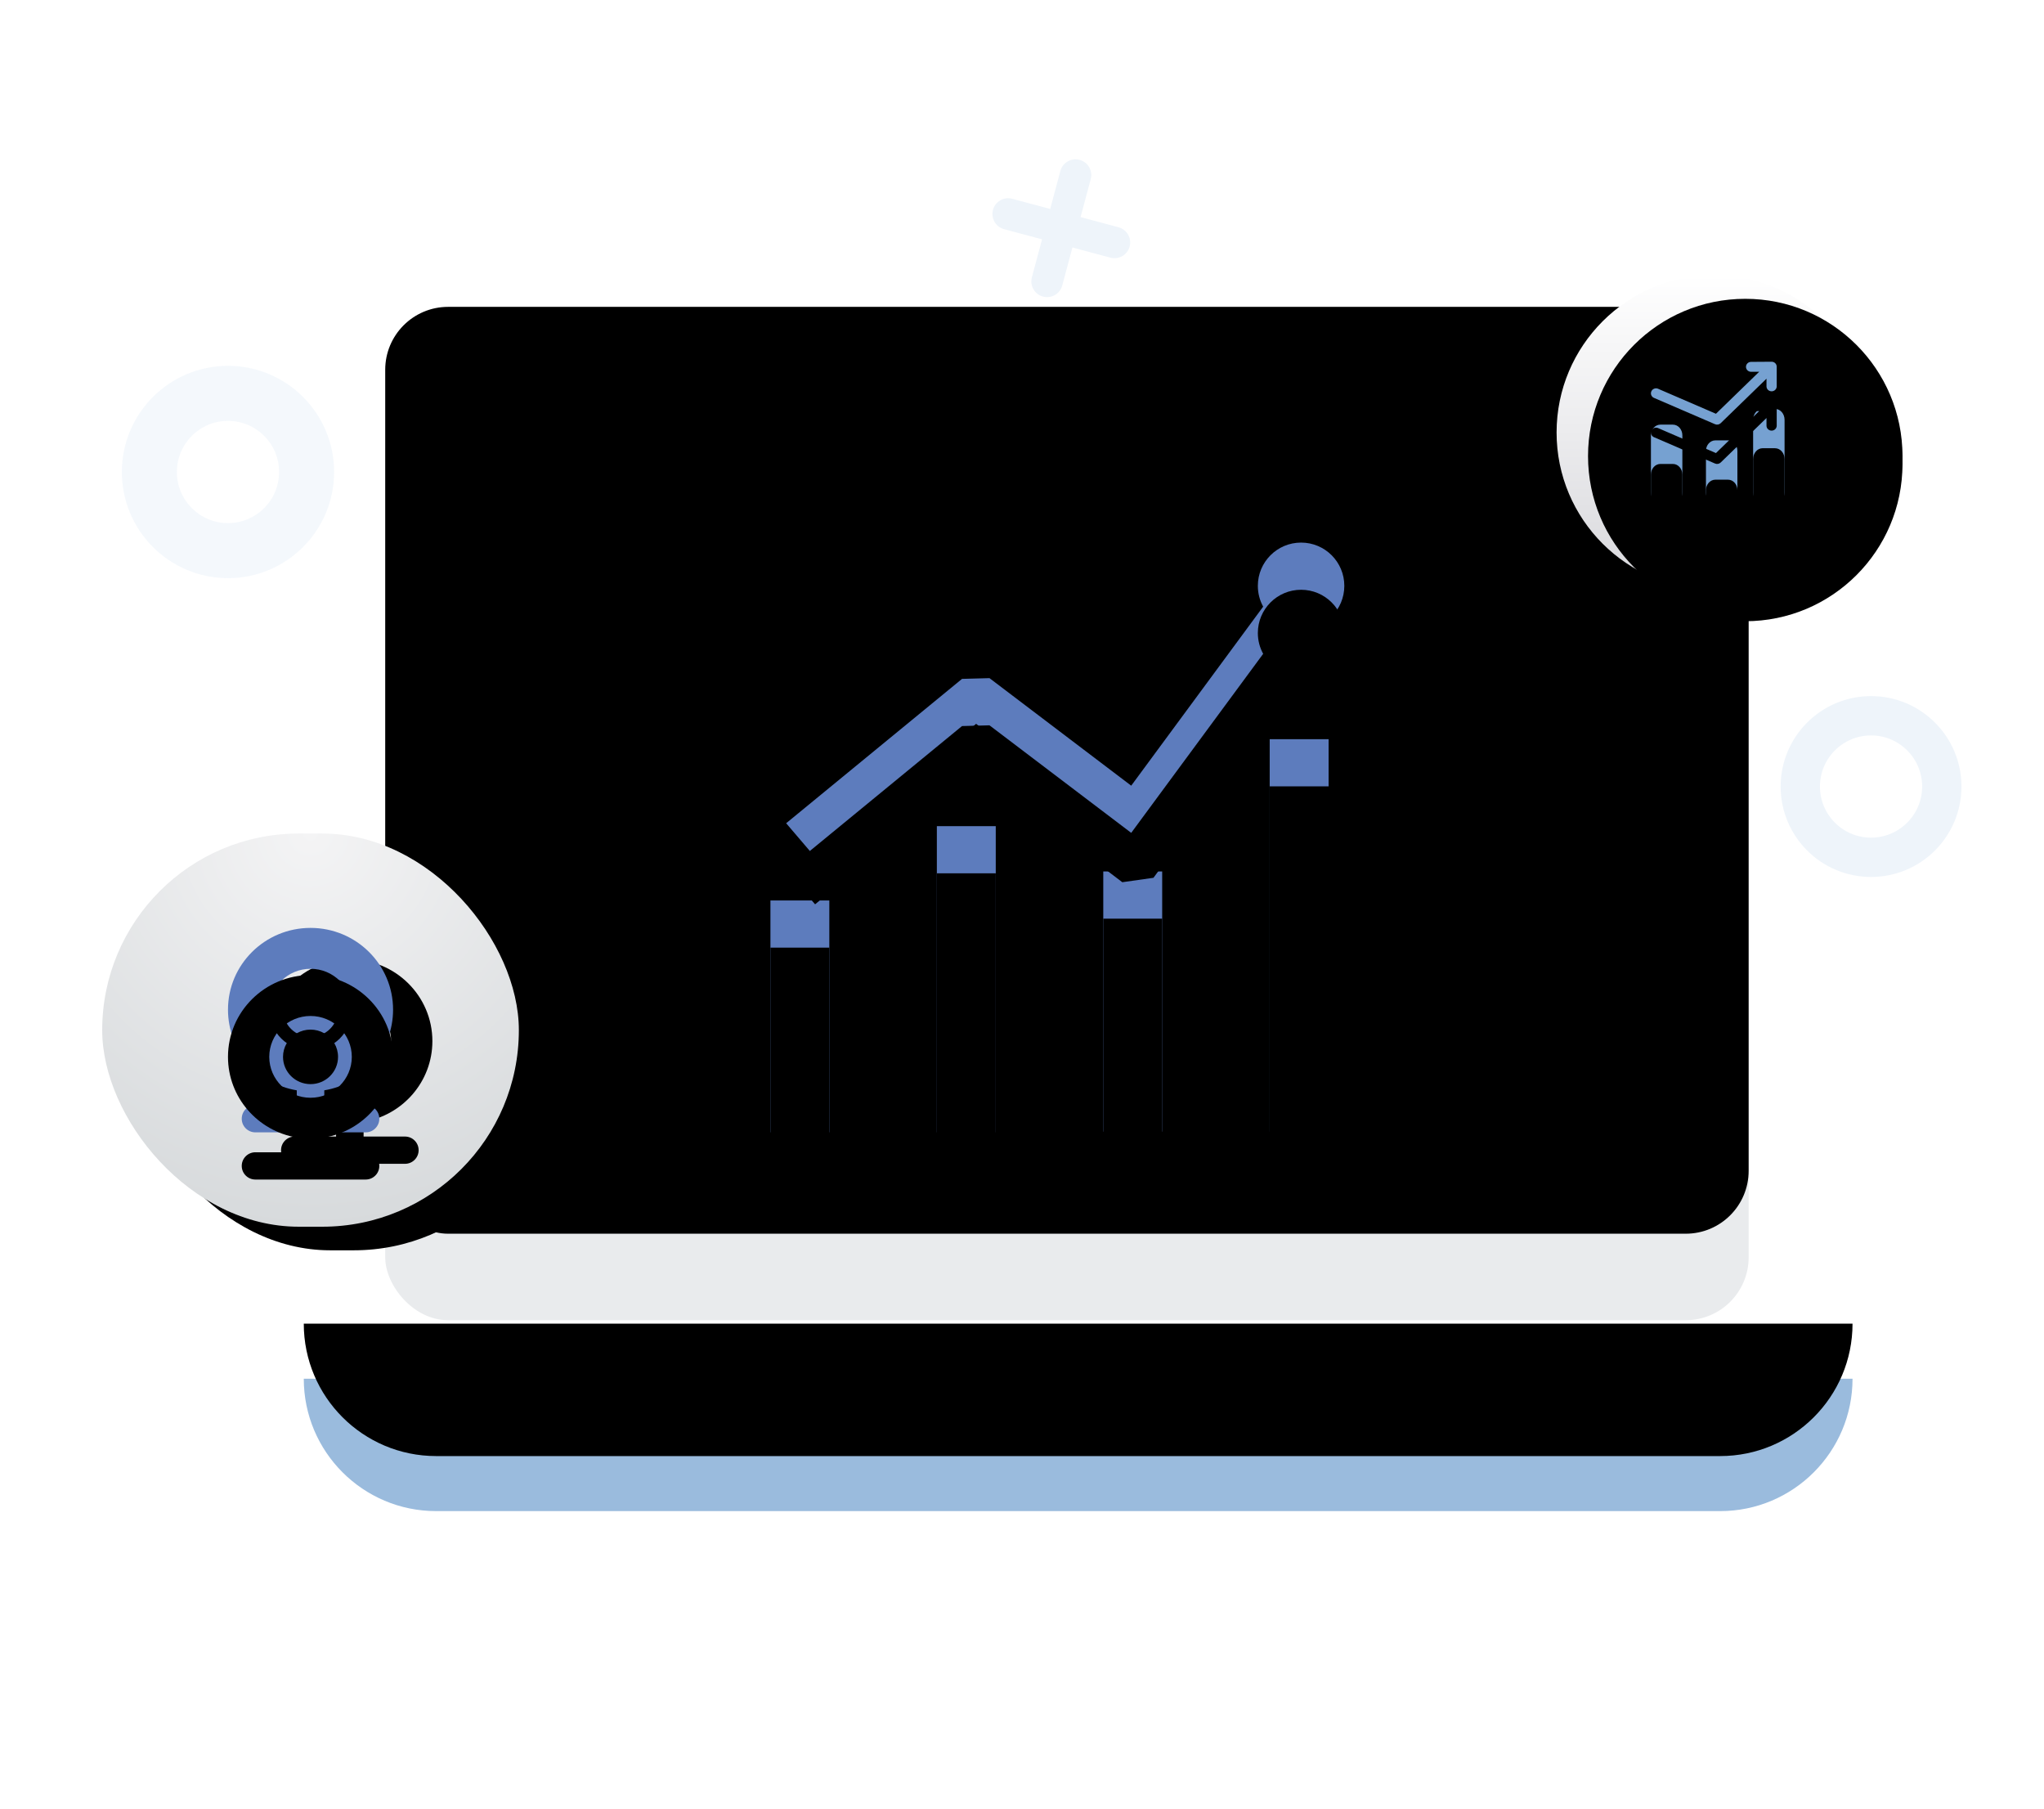 <?xml version="1.0" encoding="UTF-8"?>
<svg width="260px" height="230px" viewBox="0 0 260 230" version="1.1" xmlns="http://www.w3.org/2000/svg" xmlns:xlink="http://www.w3.org/1999/xlink">
    <title>编组 13备份</title>
    <defs>
        <rect id="path-1" x="36" y="32.023" width="173.431" height="117.866" rx="8"></rect>
        <filter x="-5.2%" y="-7.6%" width="110.4%" height="115.3%" filterUnits="objectBoundingBox" id="filter-2">
            <feGaussianBlur stdDeviation="3.5" in="SourceAlpha" result="shadowBlurInner1"></feGaussianBlur>
            <feOffset dx="0" dy="-11" in="shadowBlurInner1" result="shadowOffsetInner1"></feOffset>
            <feComposite in="shadowOffsetInner1" in2="SourceAlpha" operator="arithmetic" k2="-1" k3="1" result="shadowInnerInner1"></feComposite>
            <feColorMatrix values="0 0 0 0 0.85   0 0 0 0 0.872   0 0 0 0 0.895  0 0 0 0.798 0" type="matrix" in="shadowInnerInner1"></feColorMatrix>
        </filter>
        <radialGradient cx="50%" cy="0%" fx="50%" fy="0%" r="100%" gradientTransform="translate(0.5,0),scale(0.943,1),rotate(90),translate(-0.5,-0)" id="radialGradient-3">
            <stop stop-color="#F4F4F5" offset="0%"></stop>
            <stop stop-color="#D7DADC" offset="100%"></stop>
        </radialGradient>
        <rect id="path-4" x="0" y="88" width="53" height="50" rx="25"></rect>
        <filter x="-13.2%" y="-16.0%" width="141.5%" height="144.0%" filterUnits="objectBoundingBox" id="filter-5">
            <feOffset dx="4" dy="3" in="SourceAlpha" result="shadowOffsetOuter1"></feOffset>
            <feGaussianBlur stdDeviation="3" in="shadowOffsetOuter1" result="shadowBlurOuter1"></feGaussianBlur>
            <feColorMatrix values="0 0 0 0 0.424   0 0 0 0 0.525   0 0 0 0 0.737  0 0 0 0.342 0" type="matrix" in="shadowBlurOuter1"></feColorMatrix>
        </filter>
        <linearGradient x1="50%" y1="0%" x2="50%" y2="100%" id="linearGradient-6">
            <stop stop-color="#FFFFFF" offset="0%"></stop>
            <stop stop-color="#D8D8DC" offset="100%"></stop>
        </linearGradient>
        <circle id="path-7" cx="205" cy="37" r="20"></circle>
        <filter x="-21.2%" y="-21.2%" width="162.5%" height="162.5%" filterUnits="objectBoundingBox" id="filter-8">
            <feOffset dx="4" dy="4" in="SourceAlpha" result="shadowOffsetOuter1"></feOffset>
            <feGaussianBlur stdDeviation="3.5" in="shadowOffsetOuter1" result="shadowBlurOuter1"></feGaussianBlur>
            <feColorMatrix values="0 0 0 0 0.38   0 0 0 0 0.498   0 0 0 0 0.749  0 0 0 0.22 0" type="matrix" in="shadowBlurOuter1"></feColorMatrix>
        </filter>
        <filter x="-20.0%" y="-20.0%" width="160.0%" height="160.0%" filterUnits="objectBoundingBox" id="filter-9">
            <feGaussianBlur stdDeviation="3" in="SourceAlpha" result="shadowBlurInner1"></feGaussianBlur>
            <feOffset dx="4" dy="3" in="shadowBlurInner1" result="shadowOffsetInner1"></feOffset>
            <feComposite in="shadowOffsetInner1" in2="SourceAlpha" operator="arithmetic" k2="-1" k3="1" result="shadowInnerInner1"></feComposite>
            <feColorMatrix values="0 0 0 0 0.887   0 0 0 0 0.887   0 0 0 0 0.887  0 0 0 1 0" type="matrix" in="shadowInnerInner1"></feColorMatrix>
        </filter>
        <path d="M25.641,157.328 L222.645,157.328 C222.645,166.627 215.106,174.166 205.807,174.166 L42.479,174.166 C33.179,174.166 25.641,166.627 25.641,157.328 L25.641,157.328 L25.641,157.328 Z" id="path-10"></path>
        <filter x="-3.3%" y="-38.6%" width="106.6%" height="177.2%" filterUnits="objectBoundingBox" id="filter-11">
            <feGaussianBlur stdDeviation="3" in="SourceAlpha" result="shadowBlurInner1"></feGaussianBlur>
            <feOffset dx="0" dy="-7" in="shadowBlurInner1" result="shadowOffsetInner1"></feOffset>
            <feComposite in="shadowOffsetInner1" in2="SourceAlpha" operator="arithmetic" k2="-1" k3="1" result="shadowInnerInner1"></feComposite>
            <feColorMatrix values="0 0 0 0 0.767   0 0 0 0 0.884   0 0 0 0 1  0 0 0 0.608 0" type="matrix" in="shadowInnerInner1"></feColorMatrix>
        </filter>
        <path d="M212.799,34.003 C213.462,34.003 214,34.622 214,35.387 L214,44.616 C213.999,45.381 213.462,46 212.799,46 L211.201,46 C210.538,46 210.001,45.381 210,44.616 L210,35.385 C210,34.621 210.537,34 211.201,34 L212.799,34 L212.799,34.003 L212.799,34.003 Z M199.799,36.001 C200.462,36.001 201,36.612 201,37.365 L201,44.636 C201,44.997 200.873,45.344 200.648,45.6 C200.423,45.856 200.118,46 199.799,46 L198.201,46 C197.538,46 197,45.389 197,44.636 L197,37.365 C197,36.612 197.537,36 198.201,36 L199.799,36 L199.799,36.003 L199.799,36.001 Z M206.799,38 C207.462,38 208,38.597 208,39.334 L208,44.666 C208,45.02 207.873,45.359 207.648,45.609 C207.423,45.859 207.118,46 206.799,46 L205.201,46 C204.538,46 204,45.403 204,44.666 L204,39.334 C204,38.597 204.537,38 205.201,38 L206.8,38 L206.799,38 Z M210.769,29.274 L209.746,29.281 C209.387,29.284 209.094,29.003 209.091,28.655 C209.088,28.306 209.377,28.021 209.736,28.018 L212.345,28 C212.519,27.998 212.686,28.064 212.809,28.183 C212.932,28.302 213.001,28.464 213,28.632 L213,31.171 C212.978,31.503 212.694,31.762 212.351,31.762 C212.007,31.762 211.723,31.503 211.701,31.171 L211.701,30.158 L205.875,35.816 C205.685,36 205.397,36.052 205.152,35.945 L197.348,32.58 C197.045,32.424 196.917,32.067 197.056,31.762 C197.195,31.457 197.554,31.31 197.876,31.424 L205.272,34.617 L210.771,29.276 L210.769,29.274 Z" id="path-12"></path>
        <filter x="-32.4%" y="-30.6%" width="164.7%" height="161.1%" filterUnits="objectBoundingBox" id="filter-13">
            <feGaussianBlur stdDeviation="3" in="SourceAlpha" result="shadowBlurInner1"></feGaussianBlur>
            <feOffset dx="0" dy="5" in="shadowBlurInner1" result="shadowOffsetInner1"></feOffset>
            <feComposite in="shadowOffsetInner1" in2="SourceAlpha" operator="arithmetic" k2="-1" k3="1" result="shadowInnerInner1"></feComposite>
            <feColorMatrix values="0 0 0 0 0.641   0 0 0 0 0.811   0 0 0 0 1  0 0 0 1 0" type="matrix" in="shadowInnerInner1"></feColorMatrix>
        </filter>
        <path d="M92.493,96.51 L92.493,126 L85,126 L85,96.51 L92.493,96.51 Z M113.662,87.059 L113.662,126 L106.169,126 L106.169,87.059 L113.662,87.059 Z M134.831,92.824 L134.831,125.905 L127.338,125.905 L127.338,92.824 L134.831,92.824 Z M156,76 L156,125.905 L148.507,125.905 L148.507,76 L156,76 Z M152.5,51 C155.538,51 158,53.462 158,56.5 C158,59.538 155.538,62 152.5,62 L152.534,61.999 L133.724,87.628 L129.759,88.19 L111.164,74.046 L90.681,91 L87,86.691 L109.371,68.332 L112.863,68.238 L130.892,81.914 L147.677,59.145 C147.245,58.36 147,57.459 147,56.5 C147,53.462 149.462,51 152.5,51 Z" id="path-14"></path>
        <filter x="-11.0%" y="-12.0%" width="135.6%" height="134.7%" filterUnits="objectBoundingBox" id="filter-15">
            <feOffset dx="5" dy="4" in="SourceAlpha" result="shadowOffsetOuter1"></feOffset>
            <feGaussianBlur stdDeviation="3.5" in="shadowOffsetOuter1" result="shadowBlurOuter1"></feGaussianBlur>
            <feColorMatrix values="0 0 0 0 0.365   0 0 0 0 0.486   0 0 0 0 0.741  0 0 0 0.5 0" type="matrix" in="shadowBlurOuter1"></feColorMatrix>
        </filter>
        <filter x="-12.3%" y="-13.3%" width="138.4%" height="137.3%" filterUnits="objectBoundingBox" id="filter-16">
            <feGaussianBlur stdDeviation="4" in="SourceAlpha" result="shadowBlurInner1"></feGaussianBlur>
            <feOffset dx="0" dy="6" in="shadowBlurInner1" result="shadowOffsetInner1"></feOffset>
            <feComposite in="shadowOffsetInner1" in2="SourceAlpha" operator="arithmetic" k2="-1" k3="1" result="shadowInnerInner1"></feComposite>
            <feColorMatrix values="0 0 0 0 0.479   0 0 0 0 0.603   0 0 0 0 0.864  0 0 0 1 0" type="matrix" in="shadowInnerInner1"></feColorMatrix>
        </filter>
        <path d="M26.5,100 C32.299,100 37,104.656 37,110.4 C37,115.553 33.217,119.83 28.251,120.656 L28.25,122.533 L33.517,122.533 C34.474,122.533 35.25,123.309 35.25,124.267 C35.25,125.224 34.474,126 33.517,126 L19.483,126 C18.526,126 17.75,125.224 17.75,124.267 C17.75,123.309 18.526,122.533 19.483,122.533 L24.75,122.533 L24.75,120.656 C19.784,119.831 16,115.553 16,110.4 C16,104.656 20.701,100 26.5,100 Z M26.5,105.2 C23.601,105.2 21.25,107.528 21.25,110.4 C21.25,113.272 23.601,115.6 26.5,115.6 C29.399,115.6 31.75,113.272 31.75,110.4 C31.75,107.528 29.399,105.2 26.5,105.2 Z M28.25,107.398 C29.333,108.017 30,109.161 30,110.4 C30,112.315 28.433,113.867 26.5,113.867 C24.567,113.867 23,112.315 23,110.4 C23,109.161 23.667,108.017 24.75,107.398 C25.833,106.779 27.167,106.779 28.25,107.398 Z" id="path-17"></path>
        <filter x="-38.1%" y="-34.6%" width="223.8%" height="200.0%" filterUnits="objectBoundingBox" id="filter-18">
            <feOffset dx="5" dy="4" in="SourceAlpha" result="shadowOffsetOuter1"></feOffset>
            <feGaussianBlur stdDeviation="3.5" in="shadowOffsetOuter1" result="shadowBlurOuter1"></feGaussianBlur>
            <feColorMatrix values="0 0 0 0 0.365   0 0 0 0 0.486   0 0 0 0 0.741  0 0 0 0.5 0" type="matrix" in="shadowBlurOuter1"></feColorMatrix>
        </filter>
        <filter x="-42.9%" y="-38.5%" width="233.3%" height="207.7%" filterUnits="objectBoundingBox" id="filter-19">
            <feGaussianBlur stdDeviation="4" in="SourceAlpha" result="shadowBlurInner1"></feGaussianBlur>
            <feOffset dx="0" dy="6" in="shadowBlurInner1" result="shadowOffsetInner1"></feOffset>
            <feComposite in="shadowOffsetInner1" in2="SourceAlpha" operator="arithmetic" k2="-1" k3="1" result="shadowInnerInner1"></feComposite>
            <feColorMatrix values="0 0 0 0 0.479   0 0 0 0 0.603   0 0 0 0 0.864  0 0 0 1 0" type="matrix" in="shadowInnerInner1"></feColorMatrix>
        </filter>
    </defs>
    <g id="页面-1" stroke="none" stroke-width="1" fill="none" fill-rule="evenodd">
        <g id="邮件" transform="translate(-448, -2506)">
            <g id="编组-13备份" transform="translate(448, 2506)">
                <rect id="矩形" fill-opacity="0" fill="#D8D8D8" x="0" y="0" width="260" height="230"></rect>
                <g id="编组-14" transform="translate(13, 18)">
                    <g id="矩形">
                        <use fill="#E9EBED" fill-rule="evenodd" xlink:href="#path-1"></use>
                        <use fill="black" fill-opacity="1" filter="url(#filter-2)" xlink:href="#path-1"></use>
                    </g>
                    <g id="矩形">
                        <use fill="black" fill-opacity="1" filter="url(#filter-5)" xlink:href="#path-4"></use>
                        <use fill="url(#radialGradient-3)" fill-rule="evenodd" xlink:href="#path-4"></use>
                    </g>
                    <path d="M122,2.023 C123.105,2.023 124,2.918 124,4.023 L123.999,9.022 L129,9.023 C130.105,9.023 131,9.918 131,11.023 C131,12.127 130.105,13.023 129,13.023 L123.999,13.022 L124,18.023 C124,19.127 123.105,20.023 122,20.023 C120.895,20.023 120,19.127 120,18.023 L119.999,13.022 L115,13.023 C113.895,13.023 113,12.127 113,11.023 C113,9.918 113.895,9.023 115,9.023 L119.999,9.022 L120,4.023 C120,2.918 120.895,2.023 122,2.023 Z" id="形状结合" fill="#EEF4FA" transform="translate(122, 11.023) rotate(-345) translate(-122, -11.023) "></path>
                    <circle id="椭圆形" stroke="#EEF4FA" stroke-width="5" cx="225" cy="82.023" r="9"></circle>
                    <circle id="椭圆形" stroke="#EEF4FA" stroke-width="7" opacity="0.679" cx="16" cy="42.023" r="10"></circle>
                    <g id="椭圆形">
                        <use fill="black" fill-opacity="1" filter="url(#filter-8)" xlink:href="#path-7"></use>
                        <use fill="url(#linearGradient-6)" fill-rule="evenodd" xlink:href="#path-7"></use>
                        <use fill="black" fill-opacity="1" filter="url(#filter-9)" xlink:href="#path-7"></use>
                    </g>
                    <g id="矩形">
                        <use fill="#9ABBDD" fill-rule="evenodd" xlink:href="#path-10"></use>
                        <use fill="black" fill-opacity="1" filter="url(#filter-11)" xlink:href="#path-10"></use>
                    </g>
                    <g id="形状" fill-rule="nonzero">
                        <use fill="#76A1D1" xlink:href="#path-12"></use>
                        <use fill="black" fill-opacity="1" filter="url(#filter-13)" xlink:href="#path-12"></use>
                    </g>
                    <g id="形状结合" fill-rule="nonzero">
                        <use fill="black" fill-opacity="1" filter="url(#filter-15)" xlink:href="#path-14"></use>
                        <use fill="#5D7CBD" xlink:href="#path-14"></use>
                        <use fill="black" fill-opacity="1" filter="url(#filter-16)" xlink:href="#path-14"></use>
                    </g>
                    <g id="形状结合" fill-rule="nonzero">
                        <use fill="black" fill-opacity="1" filter="url(#filter-18)" xlink:href="#path-17"></use>
                        <use fill="#5D7CBD" xlink:href="#path-17"></use>
                        <use fill="black" fill-opacity="1" filter="url(#filter-19)" xlink:href="#path-17"></use>
                    </g>
                </g>
            </g>
        </g>
    </g>
</svg>